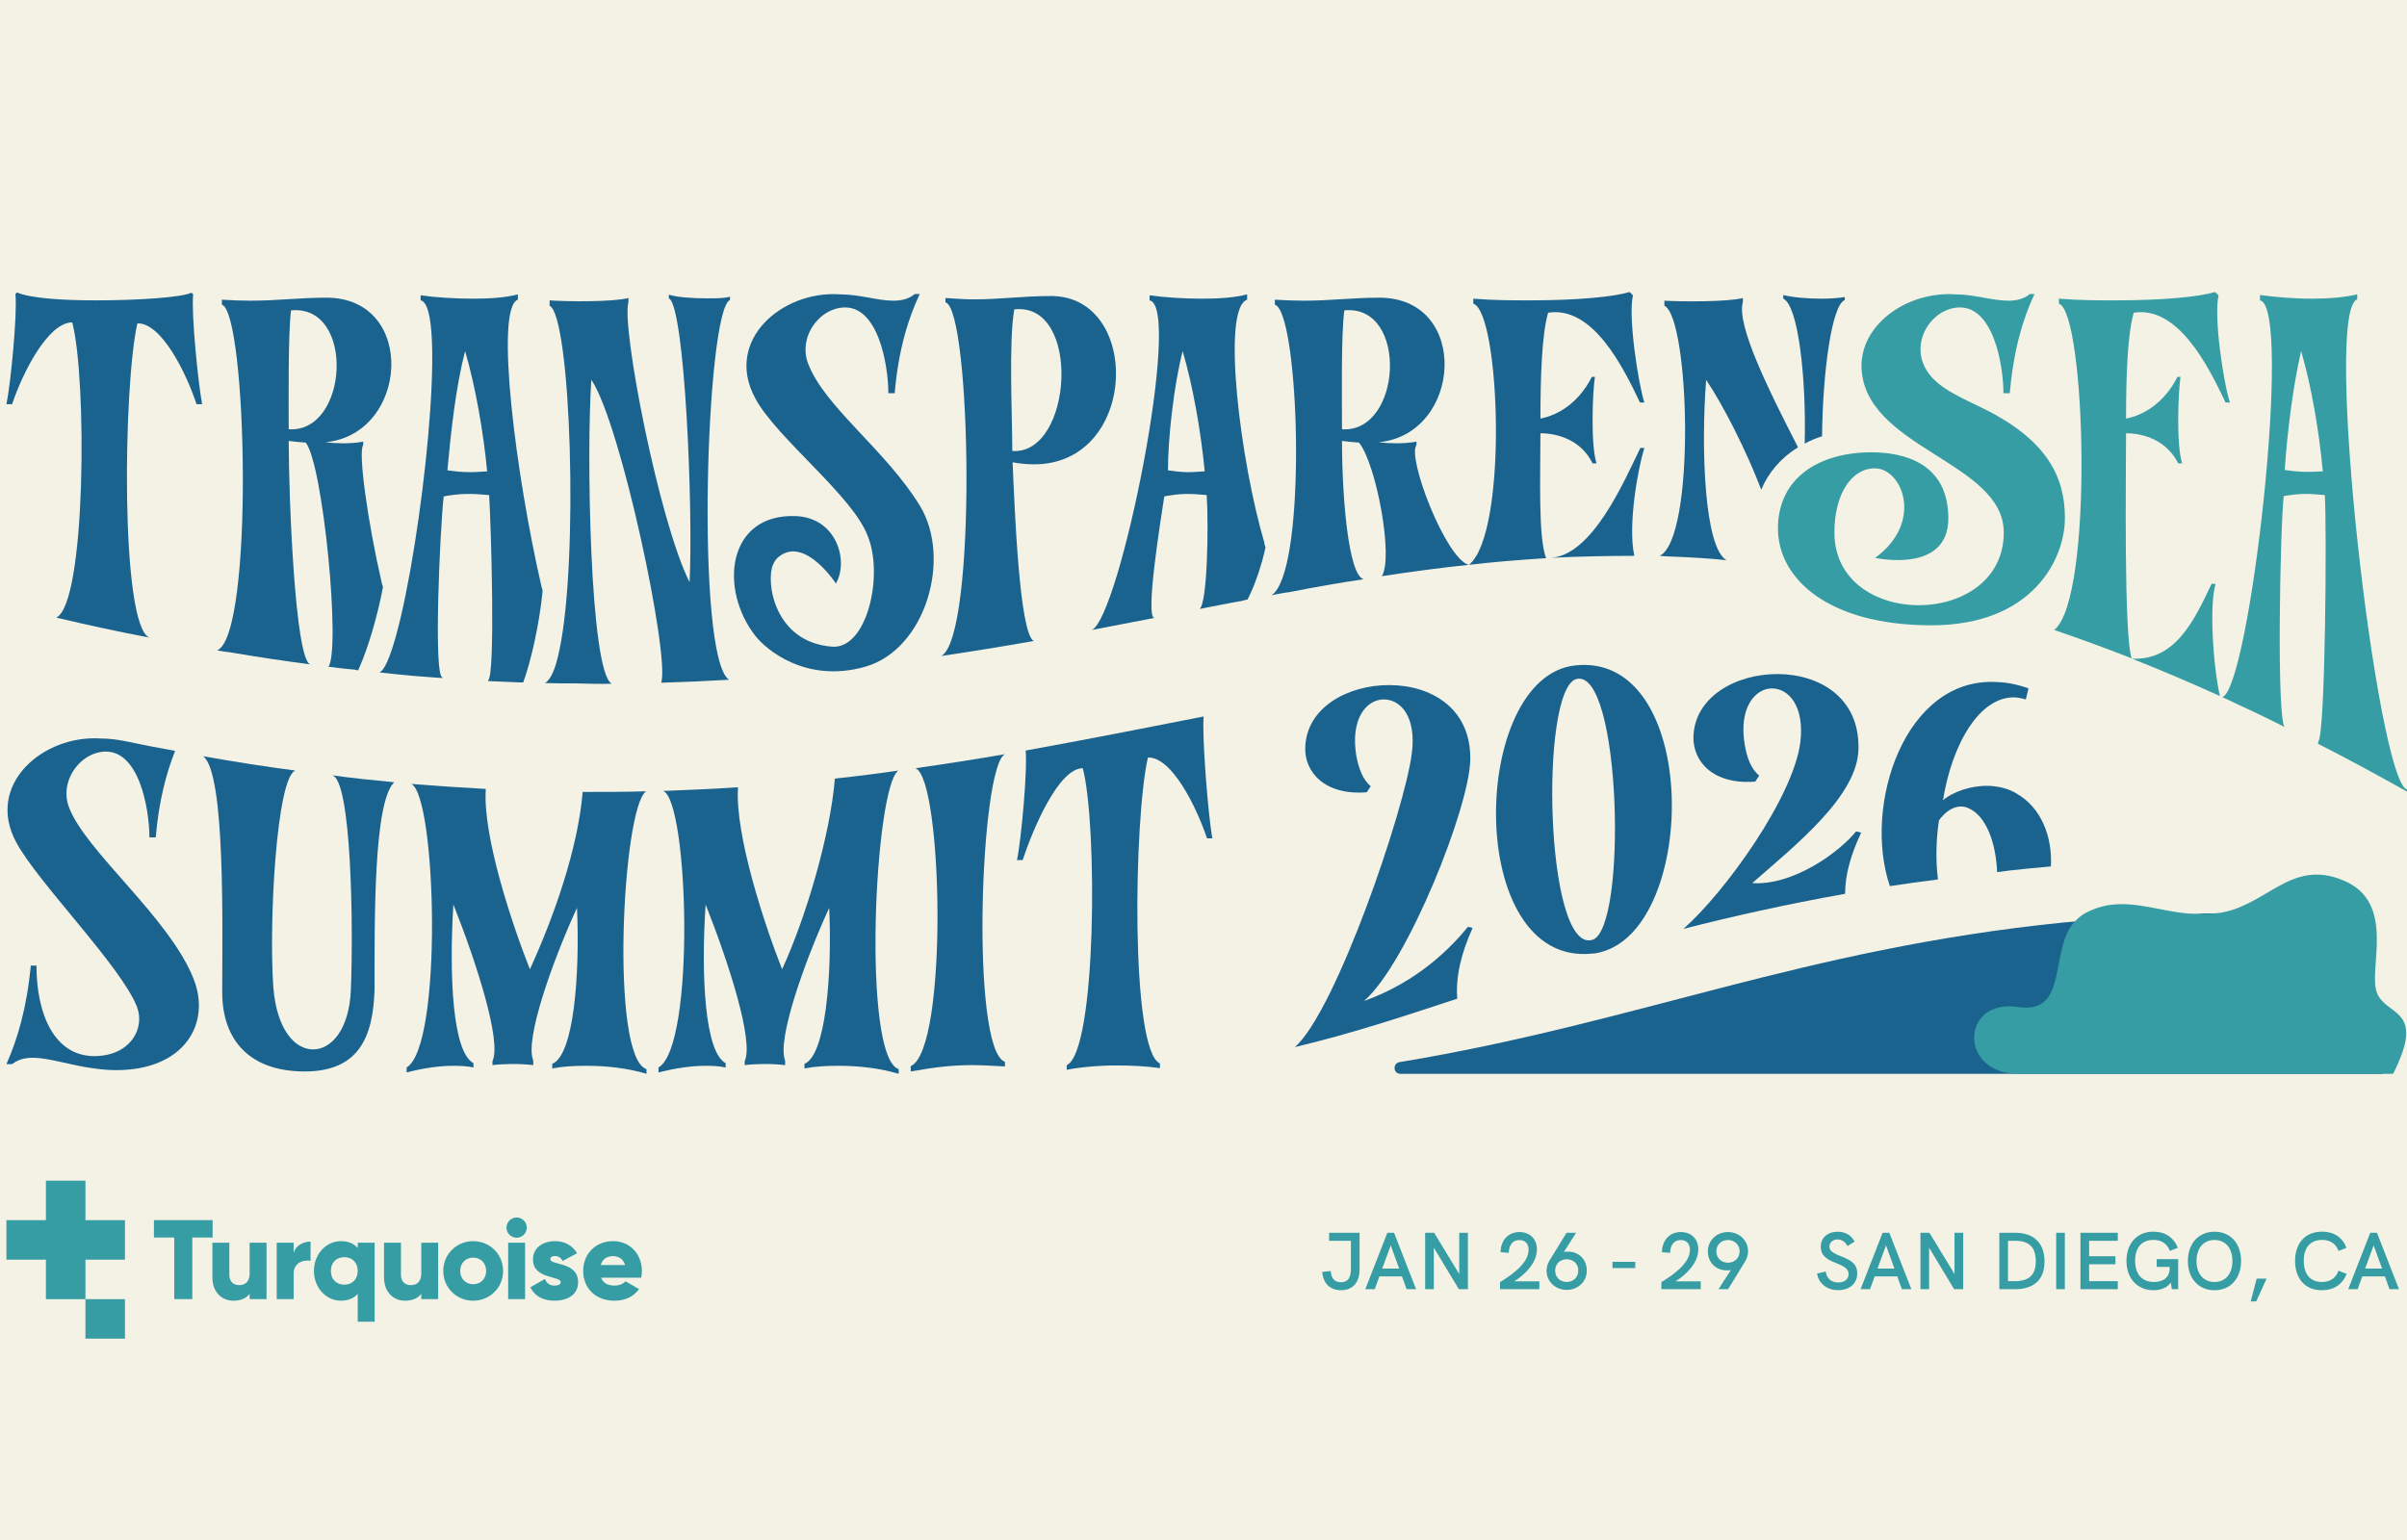 <?xml version="1.0" encoding="utf-8"?>
<svg xmlns="http://www.w3.org/2000/svg" fill="none" height="100%" overflow="visible" preserveAspectRatio="none" style="display: block;" viewBox="0 0 375 240" width="100%">
<g id="Hero">
<rect fill="#F4F2E5" height="240" width="375"/>
<g clip-path="url(#clip0_0_8)" id="Logo">
<g id="Group">
<path d="M18.123 166.774C16.978 166.774 15.833 166.67 14.688 166.513C10.993 166.045 7.714 164.848 5.112 164.848C3.862 164.848 2.822 165.108 1.885 165.837H1C2.717 161.985 4.175 157.093 4.799 150.483H5.684C5.684 158.186 8.547 164.588 14.688 164.588C20.153 164.588 22.651 160.424 21.35 156.937C18.956 150.692 5.892 137.524 2.561 131.331C-2.383 122.275 6.725 114.468 15.729 115.092C16.978 115.092 18.123 115.249 19.268 115.457C21.974 116.029 24.629 116.55 27.283 117.018C25.878 120.557 24.733 124.929 24.264 130.498H23.276C23.276 126.126 21.662 116.394 15.833 117.174C12.242 117.643 9.275 121.858 10.732 125.762C13.231 132.58 26.346 142.937 30.145 152.513C32.956 159.539 28.688 166.774 18.123 166.774Z" fill="#1B638F" id="Vector"/>
<path d="M61.425 121.91C58.25 121.597 54.971 121.285 51.692 120.817C54.763 121.233 55.075 144.445 54.659 154.334C54.399 160.423 51.64 163.546 48.778 163.546C45.915 163.546 43.105 160.423 42.584 153.866C41.856 143.561 43.105 121.129 46.019 120.088C41.335 119.464 36.547 118.735 31.655 117.85C35.142 120.504 34.621 144.498 34.621 154.646C34.621 162.141 38.941 166.981 47.477 166.981C56.012 166.981 58.146 161.464 58.354 154.178C58.354 143.353 58.198 124.928 61.425 121.91Z" fill="#1B638F" id="Vector_2"/>
<path d="M100.719 166.617V167.346C97.804 166.461 94.473 166.097 91.351 166.097C89.425 166.097 87.603 166.201 86.042 166.513V165.785C89.373 164.483 90.362 152.045 89.893 141.479C86.042 149.859 81.722 162.037 83.075 165.264V165.993C80.994 165.733 78.391 165.785 76.726 165.993V165.368C78.183 162.298 74.228 150.015 70.636 140.959C69.96 151.888 70.48 163.963 73.759 165.681V166.357C72.77 166.149 71.73 166.097 70.689 166.097C68.242 166.097 65.744 166.513 63.35 167.138V166.357C69.023 163.026 67.982 124.044 64.079 122.17C68.034 122.483 71.886 122.743 75.685 122.951C75.165 130.289 79.849 144.238 82.555 151.056C86.302 142.885 90.049 132.215 90.778 123.419H90.83C94.161 123.419 97.44 123.419 100.667 123.315C96.972 125.762 94.994 164.744 100.719 166.617Z" fill="#1B638F" id="Vector_3"/>
<path d="M140.014 166.618V167.346C137.047 166.462 133.768 166.097 130.646 166.097C128.72 166.097 126.898 166.201 125.337 166.514V165.785C128.616 164.484 129.657 152.045 129.188 141.48C125.337 149.859 121.017 162.038 122.318 165.265V165.993C120.289 165.733 117.634 165.785 116.021 165.993V165.369C117.478 162.298 113.523 150.015 109.932 140.959C109.203 151.889 109.775 163.964 113.054 165.681V166.358C112.013 166.149 111.024 166.097 109.984 166.097C107.537 166.097 105.039 166.514 102.593 167.138V166.358C108.37 163.027 107.277 124.825 103.322 123.264C107.277 123.108 111.181 122.952 114.98 122.691C114.459 130.03 119.144 144.238 121.85 151.056C125.597 142.885 129.345 130.134 130.073 121.338C133.456 120.974 136.735 120.557 139.962 120.089C136.267 122.535 134.237 164.744 140.014 166.618Z" fill="#1B638F" id="Vector_4"/>
<path d="M156.564 165.472V166.2C154.638 166.096 153.025 165.992 151.464 165.992C148.393 165.992 145.687 166.304 141.887 166.981V166.148C147.768 163.598 146.884 121.233 142.616 119.724C147.352 119.047 152.036 118.318 156.564 117.538C152.713 119.359 151.151 163.598 156.564 165.472Z" fill="#1B638F" id="Vector_5"/>
<path d="M188.884 130.654H188.052C186.386 125.709 182.535 117.903 178.84 118.059C176.654 127.531 176.081 163.703 180.713 165.732V166.461C178.579 166.149 176.237 166.045 173.999 166.045C171.137 166.045 168.326 166.305 166.193 166.721V165.993C170.877 163.859 170.981 128.26 168.691 119.724C164.943 119.724 160.988 129.04 159.323 134.037H158.438C159.114 130.862 160.103 119.88 159.791 116.966C169.315 115.248 178.527 113.427 187.531 111.657C187.219 114.572 188.26 127.479 188.884 130.654Z" fill="#1B638F" id="Vector_6"/>
</g>
<g id="Group_2">
<path d="M30.093 45.872L29.833 45.611C28.376 46.34 21.558 46.809 15 46.809C9.744 46.809 4.695 46.496 2.613 45.559L2.405 45.872C2.718 48.838 1.677 59.82 1 62.995H1.885C3.55 57.998 7.506 50.243 11.253 50.243C13.543 58.779 13.439 94.118 8.755 96.252C8.911 96.304 9.067 96.304 9.223 96.356C13.855 97.449 18.383 98.438 22.807 99.27C22.963 99.323 23.119 99.323 23.276 99.375C18.696 97.397 19.216 59.872 21.402 50.4C25.097 50.243 29.001 58.05 30.614 62.995H31.499C30.874 59.82 29.781 48.838 30.093 45.872Z" fill="#1B638F" id="Vector_7"/>
<path d="M56.585 69.344V68.823C55.544 69.031 54.451 69.084 53.462 69.084C52.473 69.084 51.536 69.031 50.651 68.927C63.715 67.73 65.016 46.392 50.86 46.392C46.644 46.392 43.209 46.86 39.045 46.86C37.588 46.86 36.183 46.808 34.569 46.704V47.485C38.473 48.63 39.618 98.906 33.841 101.352C33.945 101.404 34.049 101.404 34.101 101.404C34.726 101.508 35.298 101.612 35.871 101.664C40.138 102.393 44.302 103.017 48.361 103.538C45.967 102.965 44.979 77.359 44.979 68.719C45.863 68.823 46.8 68.927 47.633 68.979C50.339 72.362 53.098 101.196 51.172 103.902C52.369 104.058 53.566 104.214 54.763 104.318C55.127 104.318 55.492 104.422 55.804 104.475C57.469 100.727 58.823 95.887 59.655 91.567V91.463C59.655 91.463 59.551 91.151 59.499 90.943C57.313 81.47 55.752 70.437 56.585 69.344ZM44.979 66.898C44.979 62.37 44.874 52.013 45.343 48.369C55.388 47.38 54.347 67.522 44.979 66.898Z" fill="#1B638F" id="Vector_8"/>
<path d="M84.377 91.464C80.369 74.133 77.038 47.954 80.682 46.705V45.872C78.756 46.392 76.206 46.548 73.655 46.548C70.793 46.548 67.774 46.34 65.536 46.028V46.809C69.804 47.589 65.692 84.802 61.685 99.115C60.8 102.341 59.863 104.579 59.083 104.788C60.956 104.996 62.83 105.204 64.704 105.36C66.109 105.464 67.514 105.568 68.919 105.672V105.568C67.514 105.256 68.555 82.356 69.127 77.359C71.678 76.891 73.343 76.891 76.206 77.151C76.518 82.2 77.195 105.204 76.049 106.037V106.141C77.715 106.193 79.328 106.297 80.942 106.349H81.514C82.763 102.966 84.064 97.033 84.533 92.141C84.533 91.932 84.429 91.672 84.377 91.464ZM69.7 73.3C70.272 67.106 71.001 60.393 72.458 54.72C74.072 60.184 75.321 67.367 75.893 73.456C73.239 73.664 71.99 73.612 69.7 73.3Z" fill="#1B638F" id="Vector_9"/>
<path d="M113.575 105.933C110.139 106.141 106.6 106.297 103.009 106.401C104.414 102.394 96.712 65.91 92.132 59.196C91.351 69.969 91.871 104.684 95.306 106.557C93.485 106.609 91.663 106.557 89.842 106.505C88.228 106.505 86.563 106.505 84.897 106.453C85.834 105.933 86.563 104.163 87.135 101.405C90.154 87.404 88.957 49.255 85.626 47.642V46.809C88.28 47.017 95.515 47.069 97.909 46.444V47.069C96.764 50.868 102.697 81.367 107.433 90.735C108.006 79.546 106.704 47.694 104.206 46.496V45.924C105.559 46.34 107.954 46.496 110.192 46.496C111.545 46.496 112.794 46.496 113.731 46.236V46.757C109.983 48.214 108.318 102.446 113.575 105.933Z" fill="#1B638F" id="Vector_10"/>
<path d="M163.746 46.132C159.427 46.132 155.888 46.653 151.724 46.653C150.319 46.653 148.913 46.549 147.3 46.445V47.121C151.308 48.11 152.244 99.427 146.623 102.238C151.516 101.509 156.356 100.728 161.04 99.895C158.802 98.594 158.073 79.181 157.761 72.051C158.958 72.259 159.999 72.363 161.092 72.363C177.382 72.363 177.903 46.132 163.746 46.132ZM157.709 70.282C157.709 64.817 157.137 53.106 158.021 48.214C168.587 47.017 167.129 70.958 157.709 70.282Z" fill="#1B638F" id="Vector_11"/>
<path d="M197.004 84.646C193.256 71.999 190.238 48.058 194.297 46.705V45.872C192.372 46.392 189.821 46.548 187.219 46.548C184.357 46.548 181.39 46.34 179.1 46.028V46.809C184.253 47.798 174.468 96.2 170.096 98.178C173.375 97.553 176.602 96.929 179.829 96.304C178.423 95.992 180.765 81.471 181.39 77.359C183.94 76.891 185.137 76.891 188 77.151C188.312 82.148 188.104 93.858 186.907 94.899C189.145 94.483 191.279 94.014 193.465 93.65C193.777 93.546 194.089 93.494 194.349 93.442C195.598 91.1 196.639 87.717 197.16 85.323C197.16 85.323 197.004 84.854 196.952 84.646H197.004ZM181.963 73.3C181.963 68.46 182.847 60.184 184.253 54.72C185.866 60.184 187.115 67.367 187.688 73.456C184.981 73.664 184.253 73.612 181.963 73.3Z" fill="#1B638F" id="Vector_12"/>
<path d="M228.803 88.028C225.212 86.987 219.175 71.269 220.684 69.344V68.823C219.591 69.031 218.55 69.084 217.561 69.084C216.573 69.084 215.636 69.031 214.751 68.927C227.814 67.73 229.116 46.392 214.907 46.392C210.743 46.392 207.308 46.86 203.145 46.86C201.688 46.86 200.282 46.808 198.617 46.704V47.485C202.156 48.526 203.457 82.407 199.45 90.943C199.033 91.879 198.565 92.504 198.044 92.764C198.981 92.608 199.866 92.4 200.751 92.296H200.803C204.706 91.515 208.61 90.839 212.461 90.266C210.067 89.694 209.078 77.359 209.078 68.719C209.963 68.823 210.9 68.927 211.732 68.979C214.439 72.362 217.145 86.987 215.271 89.798C219.747 89.121 224.275 88.496 228.803 88.028ZM209.078 66.898C209.078 62.37 208.922 52.013 209.442 48.369C219.487 47.38 218.446 67.522 209.078 66.898Z" fill="#1B638F" id="Vector_13"/>
<path d="M255.503 62.734H256.179C255.191 59.56 253.629 49.255 254.41 46.028L253.889 45.507C251.495 46.236 245.926 46.808 238.38 46.808C235.726 46.808 232.707 46.808 229.532 46.548V47.329C233.696 48.578 234.997 83.084 228.855 88.028C232.811 87.56 236.818 87.248 240.878 86.988C239.629 83.813 239.993 74.132 239.993 67.522C242.804 67.522 246.395 68.668 248.112 72.207H248.737C247.8 69.396 248.112 61.225 248.477 58.727H248.008C245.926 62.838 242.7 64.712 239.993 65.233C239.993 58.883 240.201 52.117 241.19 48.734C248.164 47.641 252.849 57.166 255.503 62.734ZM256.179 69.812H255.555C252.953 75.173 248.008 86.675 241.503 86.936C245.822 86.727 250.194 86.623 254.618 86.623C253.577 81.835 255.191 72.987 256.179 69.812Z" fill="#1B638F" id="Vector_14"/>
<path d="M346.739 62.734H347.415C346.374 59.56 344.865 49.255 345.646 46.028L345.073 45.507C342.731 46.236 337.162 46.808 329.616 46.808C326.909 46.808 323.943 46.808 320.768 46.548V47.329C324.932 48.578 326.233 93.285 320.039 98.177C323.995 99.531 328.002 100.988 332.114 102.601C330.865 99.27 331.229 74.08 331.229 67.522C334.04 67.522 337.579 68.668 339.348 72.207H339.973C339.036 69.396 339.348 61.225 339.713 58.727H339.244C337.162 62.838 333.936 64.712 331.229 65.233C331.229 58.883 331.437 52.117 332.426 48.734C339.4 47.641 344.084 57.166 346.739 62.734ZM345.177 90.995H344.553C341.899 96.564 338.984 102.966 332.166 102.653C336.642 104.423 341.17 106.349 345.854 108.482C344.761 103.642 344.189 94.222 345.177 90.995Z" fill="#359DA3" id="Vector_15"/>
<path d="M355.951 73.248C356.368 67.106 357.253 60.132 358.502 54.72C360.115 60.132 361.312 67.315 361.885 73.456C359.178 73.612 358.241 73.56 355.951 73.248ZM367.245 46.653V45.872C365.32 46.34 362.769 46.548 360.219 46.548C357.357 46.548 354.338 46.288 352.1 45.976V46.809C357.252 47.798 350.487 107.442 346.219 108.639C349.394 110.096 352.672 111.658 356.003 113.323C354.65 113.011 355.223 82.304 355.795 77.308C358.345 76.891 359.334 76.891 362.197 77.151C362.509 82.2 362.301 114.78 361.156 115.613V115.925C365.684 118.215 370.264 120.714 375 123.368V123.056C370.368 121.598 361.833 48.474 367.245 46.653Z" fill="#359DA3" id="Vector_16"/>
</g>
<path d="M271.533 47.069V46.444C269.191 47.069 261.905 47.017 259.303 46.861V47.642C263.258 49.567 264.195 83.865 258.574 86.624C259.563 86.728 260.5 86.728 261.489 86.78C263.935 86.884 266.433 87.04 268.983 87.3C265.548 85.375 264.976 70.021 265.808 59.196C268.411 63.047 272.054 70.177 274.396 76.319C275.541 73.56 277.519 71.322 280.121 69.709C275.541 60.757 270.492 50.66 271.533 47.069ZM283.816 46.549C281.578 46.549 279.236 46.34 277.831 45.976V46.549C280.121 47.59 281.422 58.623 281.162 69.136C281.995 68.668 282.879 68.304 283.868 67.991C283.972 57.947 285.377 47.538 287.407 46.757V46.288C286.47 46.444 285.221 46.549 283.816 46.549Z" fill="#1B638F" id="Vector_17"/>
<path d="M321.705 80.742C321.705 86.988 316.813 97.449 300.887 97.449C284.961 97.449 276.998 90.267 276.998 82.356C276.998 74.445 283.451 70.49 291.57 70.49C296.515 70.49 303.541 72.103 303.541 80.794C303.541 89.486 292.143 86.936 292.143 86.936C299.742 81.419 296.411 72.988 292.091 72.988C288.448 72.988 285.793 76.995 285.793 82.98C285.793 98.178 312.181 98.022 312.181 82.98C312.181 71.843 290.009 69.813 290.009 56.906C290.113 50.296 297.348 45.404 304.582 45.872C307.601 45.872 310.411 46.861 312.857 46.861C314.054 46.861 315.251 46.653 316.24 45.82H316.969C315.147 49.671 313.69 54.615 313.117 61.277H312.129C312.129 56.906 310.515 47.173 304.686 47.954C301.043 48.422 298.128 52.638 299.586 56.541C300.835 59.976 304.738 61.59 308.798 63.567C319.155 68.616 321.705 74.549 321.705 80.742Z" fill="#359DA3" id="Vector_18"/>
<path d="M134.809 103.903C125.493 106.557 119.3 101.144 117.738 99.167C111.961 91.88 113.262 80.014 123.984 80.43C130.385 80.69 132.259 87.456 130.229 90.943C130.229 90.943 125.441 83.553 121.382 86.728C120.965 87.04 120.653 87.456 120.445 87.977C119.3 90.423 120.445 100.051 129.605 100.78C135.07 101.248 137.724 89.642 135.174 83.501C132.832 77.255 121.017 68.303 117.686 62.11C112.742 53.054 121.85 45.247 130.854 45.872C133.925 45.872 136.735 46.861 139.181 46.861C140.326 46.861 141.523 46.653 142.512 45.82H143.293C141.471 49.671 139.962 54.615 139.389 61.277H138.4C138.4 56.906 136.787 47.173 131.01 47.954C127.367 48.422 124.452 52.638 125.857 56.541C128.356 63.359 137.984 70.073 143.345 78.869C148.289 87.04 144.23 101.196 134.809 103.903Z" fill="#1B638F" id="Vector_19"/>
<g id="Group_3">
<path d="M228.699 144.446C226.097 147.621 220.944 152.982 212.513 156C219.279 150.119 229.011 125.658 229.064 118.319C229.168 110.304 222.87 106.765 216.416 106.765C209.963 106.765 203.561 110.252 203.353 116.446C203.197 120.349 206.424 123.992 212.929 123.472L213.554 122.535C212.253 121.442 211.68 119.672 211.316 117.851C210.327 111.97 212.929 109.003 215.584 109.003C218.238 109.003 220.684 111.709 219.956 117.382C218.915 125.97 208.141 157.562 201.74 163.183C210.275 161.153 218.394 158.498 227.034 155.636C226.774 152.253 227.606 148.662 229.428 144.602L228.699 144.446Z" fill="#1B638F" id="Vector_20"/>
<path d="M245.458 103.694C228.959 105.36 228.075 150.692 248.06 148.61C248.529 148.61 248.945 148.506 249.361 148.402C249.413 148.349 249.465 148.349 249.517 148.349C264.611 144.238 264.871 101.665 245.458 103.694ZM248.06 146.476C240.722 148.558 239.837 107.546 245.562 105.828C252.588 103.955 253.577 144.967 248.06 146.476Z" fill="#1B638F" id="Vector_21"/>
<path d="M289.176 129.561C286.626 132.735 279.444 138.044 272.99 137.628C279.756 131.695 289.489 123.992 289.541 116.653C289.697 108.638 283.347 105.047 276.894 105.047C270.44 105.047 264.038 108.586 263.83 114.78C263.726 118.683 266.901 122.326 273.459 121.806L274.083 120.869C272.73 119.776 272.158 117.954 271.845 116.185C270.804 110.304 273.459 107.285 276.061 107.285C278.663 107.285 281.161 110.044 280.485 115.664C279.392 124.304 268.67 139.137 262.269 144.758C269.815 142.832 278.143 140.959 287.459 139.293C287.459 136.327 288.344 133.204 289.957 129.769L289.176 129.561Z" fill="#1B638F" id="Vector_22"/>
<path d="M314.106 123.628C312.909 122.899 311.504 122.587 310.151 122.483C307.236 122.327 304.269 123.367 302.708 124.721C304.113 115.925 308.485 108.326 314.106 108.691C314.574 108.743 315.095 108.847 315.615 109.003L316.032 107.285C314.314 106.661 312.701 106.349 311.139 106.296C296.775 105.412 290.165 125.501 294.433 138.096C296.879 137.732 299.377 137.368 301.927 137.055C301.563 134.141 301.615 130.862 302.083 127.843C303.593 125.814 305.258 125.345 306.611 125.918C309.526 127.115 310.983 131.591 311.139 135.91C313.846 135.546 316.656 135.286 319.519 135.026C319.779 130.394 318.009 125.814 314.106 123.628Z" fill="#1B638F" id="Vector_23"/>
</g>
<path d="M372.137 165.317C371.877 165.941 371.565 166.618 371.201 167.346H218.186C217.041 167.346 216.937 165.733 218.03 165.525C254.931 159.436 280.797 147.881 321.445 143.77H321.497C327.534 143.145 333.936 142.677 340.702 142.469C341.535 142.469 342.367 142.469 343.2 142.365H343.512C346.323 142.313 349.237 142.26 352.256 142.26C360.115 142.26 365.319 143.666 368.65 145.8C368.754 149.339 367.922 152.93 368.702 154.803C370.108 158.186 375.52 157.25 372.137 165.317Z" fill="#1B638F" id="Vector_24"/>
<path d="M373.78 165.317C373.519 165.941 373.207 166.618 372.843 167.346H314.396C305.131 167.346 305.444 155.584 314.396 156.937C322.307 158.134 319.236 148.402 323.087 143.77H323.139C323.608 143.197 324.18 142.677 324.961 142.26C330.842 139.19 335.89 142.26 342.344 142.469C343.177 142.469 344.01 142.469 344.842 142.364H345.155C353.013 141.532 356.709 133.673 365.088 137.212C369.252 138.929 370.188 142.364 370.293 145.799C370.397 149.339 369.564 152.93 370.345 154.803C371.75 158.186 377.163 157.25 373.78 165.317Z" fill="#359DA3" id="Vector_25"/>
</g>
<g id="Frame 26">
<g id="Vector_26">
<path d="M208.914 201.076C207.236 201.076 206.126 200.017 206 198.226L207.324 198.075C207.4 199.26 207.942 199.828 208.914 199.828C209.96 199.828 210.465 199.159 210.465 197.759V193.37H207.072V192.121H211.814V197.835C211.814 199.878 210.73 201.076 208.914 201.076Z" fill="#359DA3"/>
<path d="M219.143 200.912L218.424 198.92H214.905L214.174 200.912H212.71L216.141 192.121H217.188L220.619 200.912H219.143ZM215.346 197.696H217.983L216.671 194.089L215.346 197.696Z" fill="#359DA3"/>
<path d="M227.344 192.121H228.694V200.912H227.281L223.384 194.442V200.912H222.034V192.121H223.434L227.344 198.554V192.121Z" fill="#359DA3"/>
<path d="M235.903 199.689H239.826V200.912H233.696V199.815C235.411 198.756 238.148 196.927 238.148 194.783C238.148 193.875 237.669 193.257 236.71 193.257C235.525 193.257 235.083 194.215 235.058 195.249L233.784 195.148C233.784 193.496 234.818 192.008 236.723 192.008C238.325 192.008 239.447 193.055 239.447 194.707C239.447 196.775 237.656 198.592 235.903 199.689Z" fill="#359DA3"/>
<path d="M244.455 195.06C246.095 195.136 247.218 196.397 247.218 198.011C247.218 199.752 245.818 201.026 244.09 201.026C242.374 201.026 240.949 199.765 240.949 198.024C240.949 197.469 241.126 196.902 241.428 196.41L244.064 192.121H245.553L243.648 195.111C243.913 195.06 244.191 195.035 244.455 195.06ZM244.09 199.79C245.099 199.79 245.893 199.071 245.893 198.011C245.893 196.952 245.099 196.246 244.09 196.246C243.081 196.246 242.286 196.952 242.286 198.011C242.286 199.071 243.081 199.79 244.09 199.79Z" fill="#359DA3"/>
<path d="M251.219 197.621V196.649H254.763V197.621H251.219Z" fill="#359DA3"/>
<path d="M261.042 199.689H264.965V200.912H258.835V199.815C260.55 198.756 263.287 196.927 263.287 194.783C263.287 193.875 262.808 193.257 261.849 193.257C260.664 193.257 260.222 194.215 260.197 195.249L258.923 195.148C258.923 193.496 259.958 192.008 261.862 192.008C263.464 192.008 264.586 193.055 264.586 194.707C264.586 196.775 262.795 198.592 261.042 199.689Z" fill="#359DA3"/>
<path d="M269.204 192.008C270.932 192.008 272.344 193.269 272.344 195.01C272.344 195.565 272.168 196.132 271.865 196.624L269.229 200.912H267.741L269.658 197.923C269.393 197.974 269.115 197.999 268.85 197.974C267.198 197.898 266.076 196.637 266.076 195.022C266.076 193.282 267.488 192.008 269.204 192.008ZM269.204 196.788C270.213 196.788 271.02 196.082 271.02 195.022C271.02 193.963 270.213 193.244 269.204 193.244C268.207 193.244 267.4 193.963 267.4 195.022C267.4 196.082 268.207 196.788 269.204 196.788Z" fill="#359DA3"/>
<path d="M286.369 201.064C284.654 201.064 283.342 200.042 283.09 198.478L284.439 198.15C284.565 199.222 285.31 199.866 286.394 199.866C287.403 199.866 287.996 199.348 287.996 198.554C287.996 197.835 287.517 197.419 286.129 196.876C284.313 196.183 283.67 195.527 283.67 194.291C283.67 192.891 284.729 191.957 286.319 191.957C287.479 191.957 288.4 192.475 288.942 193.496L287.819 194.19C287.492 193.521 286.924 193.156 286.281 193.156C285.549 193.156 285.019 193.648 285.019 194.253C285.019 194.909 285.499 195.275 286.848 195.792C288.753 196.523 289.346 197.204 289.346 198.44C289.346 200.03 288.173 201.064 286.369 201.064Z" fill="#359DA3"/>
<path d="M296.304 200.912L295.586 198.92H292.067L291.335 200.912H289.872L293.303 192.121H294.35L297.78 200.912H296.304ZM292.508 197.696H295.144L293.832 194.089L292.508 197.696Z" fill="#359DA3"/>
<path d="M304.506 192.121H305.855V200.912H304.443L300.545 194.442V200.912H299.196V192.121H300.596L304.506 198.554V192.121Z" fill="#359DA3"/>
<path d="M311.488 200.912V192.121H313.973C316.874 192.121 318.526 193.736 318.526 196.586C318.526 199.386 316.924 200.912 313.96 200.912H311.488ZM312.838 199.664H313.834C316.142 199.664 317.164 198.705 317.164 196.536C317.164 194.379 316.142 193.37 313.96 193.37H312.838V199.664Z" fill="#359DA3"/>
<path d="M320.344 200.912V192.121H321.694V200.912H320.344Z" fill="#359DA3"/>
<path d="M324.125 200.912V192.121H329.94V193.37H325.475V195.779H329.574V197.028H325.475V199.664H329.94V200.912H324.125Z" fill="#359DA3"/>
<path d="M336.009 196.233H339.351V200.912H338.367L338.191 199.878C337.686 200.648 336.703 201.076 335.492 201.076C333.007 201.076 331.292 199.235 331.292 196.498C331.292 193.887 332.843 191.945 335.504 191.945C337.321 191.945 338.67 192.853 339.288 194.467L338.052 194.947C337.636 193.824 336.766 193.231 335.492 193.231C333.65 193.231 332.641 194.467 332.641 196.473C332.641 198.516 333.663 199.79 335.58 199.79C337.031 199.79 338.027 199.071 338.027 197.608V197.444H336.009V196.233Z" fill="#359DA3"/>
<path d="M345.012 201.076C342.54 201.076 340.862 199.26 340.862 196.523C340.862 193.774 342.54 191.957 345.012 191.957C347.484 191.957 349.149 193.774 349.149 196.523C349.149 199.26 347.471 201.076 345.012 201.076ZM345.012 199.79C346.714 199.79 347.799 198.529 347.799 196.523C347.799 194.505 346.714 193.244 345.012 193.244C343.309 193.244 342.212 194.493 342.212 196.523C342.212 198.541 343.309 199.79 345.012 199.79Z" fill="#359DA3"/>
<path d="M350.649 202.817L351.582 199.273H353.121L351.506 202.817H350.649Z" fill="#359DA3"/>
<path d="M361.739 201.076C359.179 201.076 357.564 199.323 357.564 196.511C357.564 193.685 359.191 191.945 361.764 191.945C363.593 191.945 364.93 192.815 365.573 194.467L364.325 194.947C363.909 193.799 363.026 193.231 361.764 193.231C359.961 193.231 358.914 194.404 358.914 196.498C358.914 198.604 359.961 199.79 361.739 199.79C363.013 199.79 363.909 199.197 364.325 198.037L365.599 198.516C364.955 200.181 363.581 201.076 361.739 201.076Z" fill="#359DA3"/>
<path d="M372.276 200.912L371.557 198.92H368.038L367.307 200.912H365.844L369.274 192.121H370.321L373.752 200.912H372.276ZM368.48 197.696H371.116L369.804 194.089L368.48 197.696Z" fill="#359DA3"/>
</g>
</g>
<g id="Group 11">
<path d="M73.721 193.426C71.136 193.426 69.061 195.447 69.061 198.067C69.061 200.687 71.136 202.708 73.721 202.708C76.306 202.708 78.38 200.687 78.38 198.067C78.38 195.447 76.306 193.426 73.721 193.426ZM73.721 200.141C72.578 200.141 71.7 199.314 71.7 198.067C71.7 196.819 72.578 195.993 73.721 195.993C74.864 195.993 75.742 196.819 75.742 198.067C75.742 199.314 74.864 200.141 73.721 200.141ZM38.89 193.67H41.526V202.462H38.89V201.635C38.416 202.285 37.536 202.708 36.377 202.708C34.602 202.708 33.09 201.442 33.09 199.068V193.67H35.726V198.68C35.726 199.77 36.411 200.281 37.257 200.281C38.223 200.281 38.892 199.719 38.892 198.469V193.67H38.89ZM48.383 193.494V196.483C47.294 196.306 45.747 196.748 45.747 198.488V202.462H43.11V193.672H45.747V195.238C46.098 194.06 47.278 193.498 48.383 193.498V193.494ZM65.631 193.67H68.267V202.462H65.631V201.635C65.157 202.285 64.276 202.708 63.117 202.708C61.343 202.708 59.83 201.442 59.83 199.068V193.67H62.467V198.68C62.467 199.77 63.152 200.281 63.998 200.281C64.964 200.281 65.633 199.719 65.633 198.469V193.67H65.631ZM55.733 194.497C55.152 193.828 54.291 193.424 53.113 193.424C50.809 193.424 48.911 195.445 48.911 198.065C48.911 200.685 50.809 202.706 53.113 202.706C54.291 202.706 55.152 202.302 55.733 201.633V205.976H58.37V193.672H55.733V194.499V194.497ZM53.64 200.211C52.428 200.211 51.547 199.384 51.547 198.067C51.547 196.75 52.428 195.923 53.64 195.923C54.853 195.923 55.733 196.75 55.733 198.067C55.733 199.384 54.855 200.211 53.64 200.211ZM79.17 193.67H81.807V202.462H79.17V193.672V193.67ZM33.122 192.862H29.959V202.462H27.146V192.864H23.982V190.155H33.124V192.864L33.122 192.862ZM82.072 191.315C82.072 192.176 81.351 192.896 80.49 192.896C79.628 192.896 78.908 192.176 78.908 191.315C78.908 190.453 79.628 189.733 80.49 189.733C81.351 189.733 82.072 190.453 82.072 191.315ZM95.533 193.424C92.755 193.424 90.857 195.445 90.857 198.065C90.857 200.685 92.72 202.706 95.728 202.706C97.398 202.706 98.699 202.09 99.561 200.894L97.452 199.682C97.101 200.069 96.485 200.351 95.763 200.351C94.797 200.351 93.988 200.035 93.654 199.119H99.895C99.965 198.785 100 198.434 100 198.065C100 195.41 98.102 193.424 95.533 193.424ZM93.598 197.152C93.845 196.255 94.513 195.763 95.515 195.763C96.307 195.763 97.097 196.132 97.378 197.152H93.598ZM90.065 199.823C90.065 201.846 88.307 202.706 86.409 202.706C84.651 202.706 83.315 202.037 82.63 200.613L84.915 199.312C85.143 199.981 85.635 200.351 86.409 200.351C87.041 200.351 87.359 200.158 87.359 199.805C87.359 198.838 83.034 199.347 83.034 196.306C83.034 194.39 84.651 193.424 86.481 193.424C87.905 193.424 89.171 194.056 89.909 195.305L87.659 196.518C87.412 196.06 87.061 195.744 86.481 195.744C86.023 195.744 85.742 195.921 85.742 196.237C85.742 197.238 90.067 196.571 90.067 199.823H90.065Z" fill="#359DA3" id="Wordmark"/>
<g id="Logomark">
<path d="M19.466 196.311V190.155H13.311V184H7.155V190.155H1V196.311H7.155V202.466H13.311V196.311H19.466Z" fill="#359DA3"/>
<path d="M19.466 202.466H13.311V208.621H19.466V202.466Z" fill="#359DA3"/>
</g>
</g>
</g>
<defs>
<clipPath id="clip0_0_8">
<rect fill="white" height="121.839" transform="translate(1 45.507)" width="374"/>
</clipPath>
</defs>
</svg>